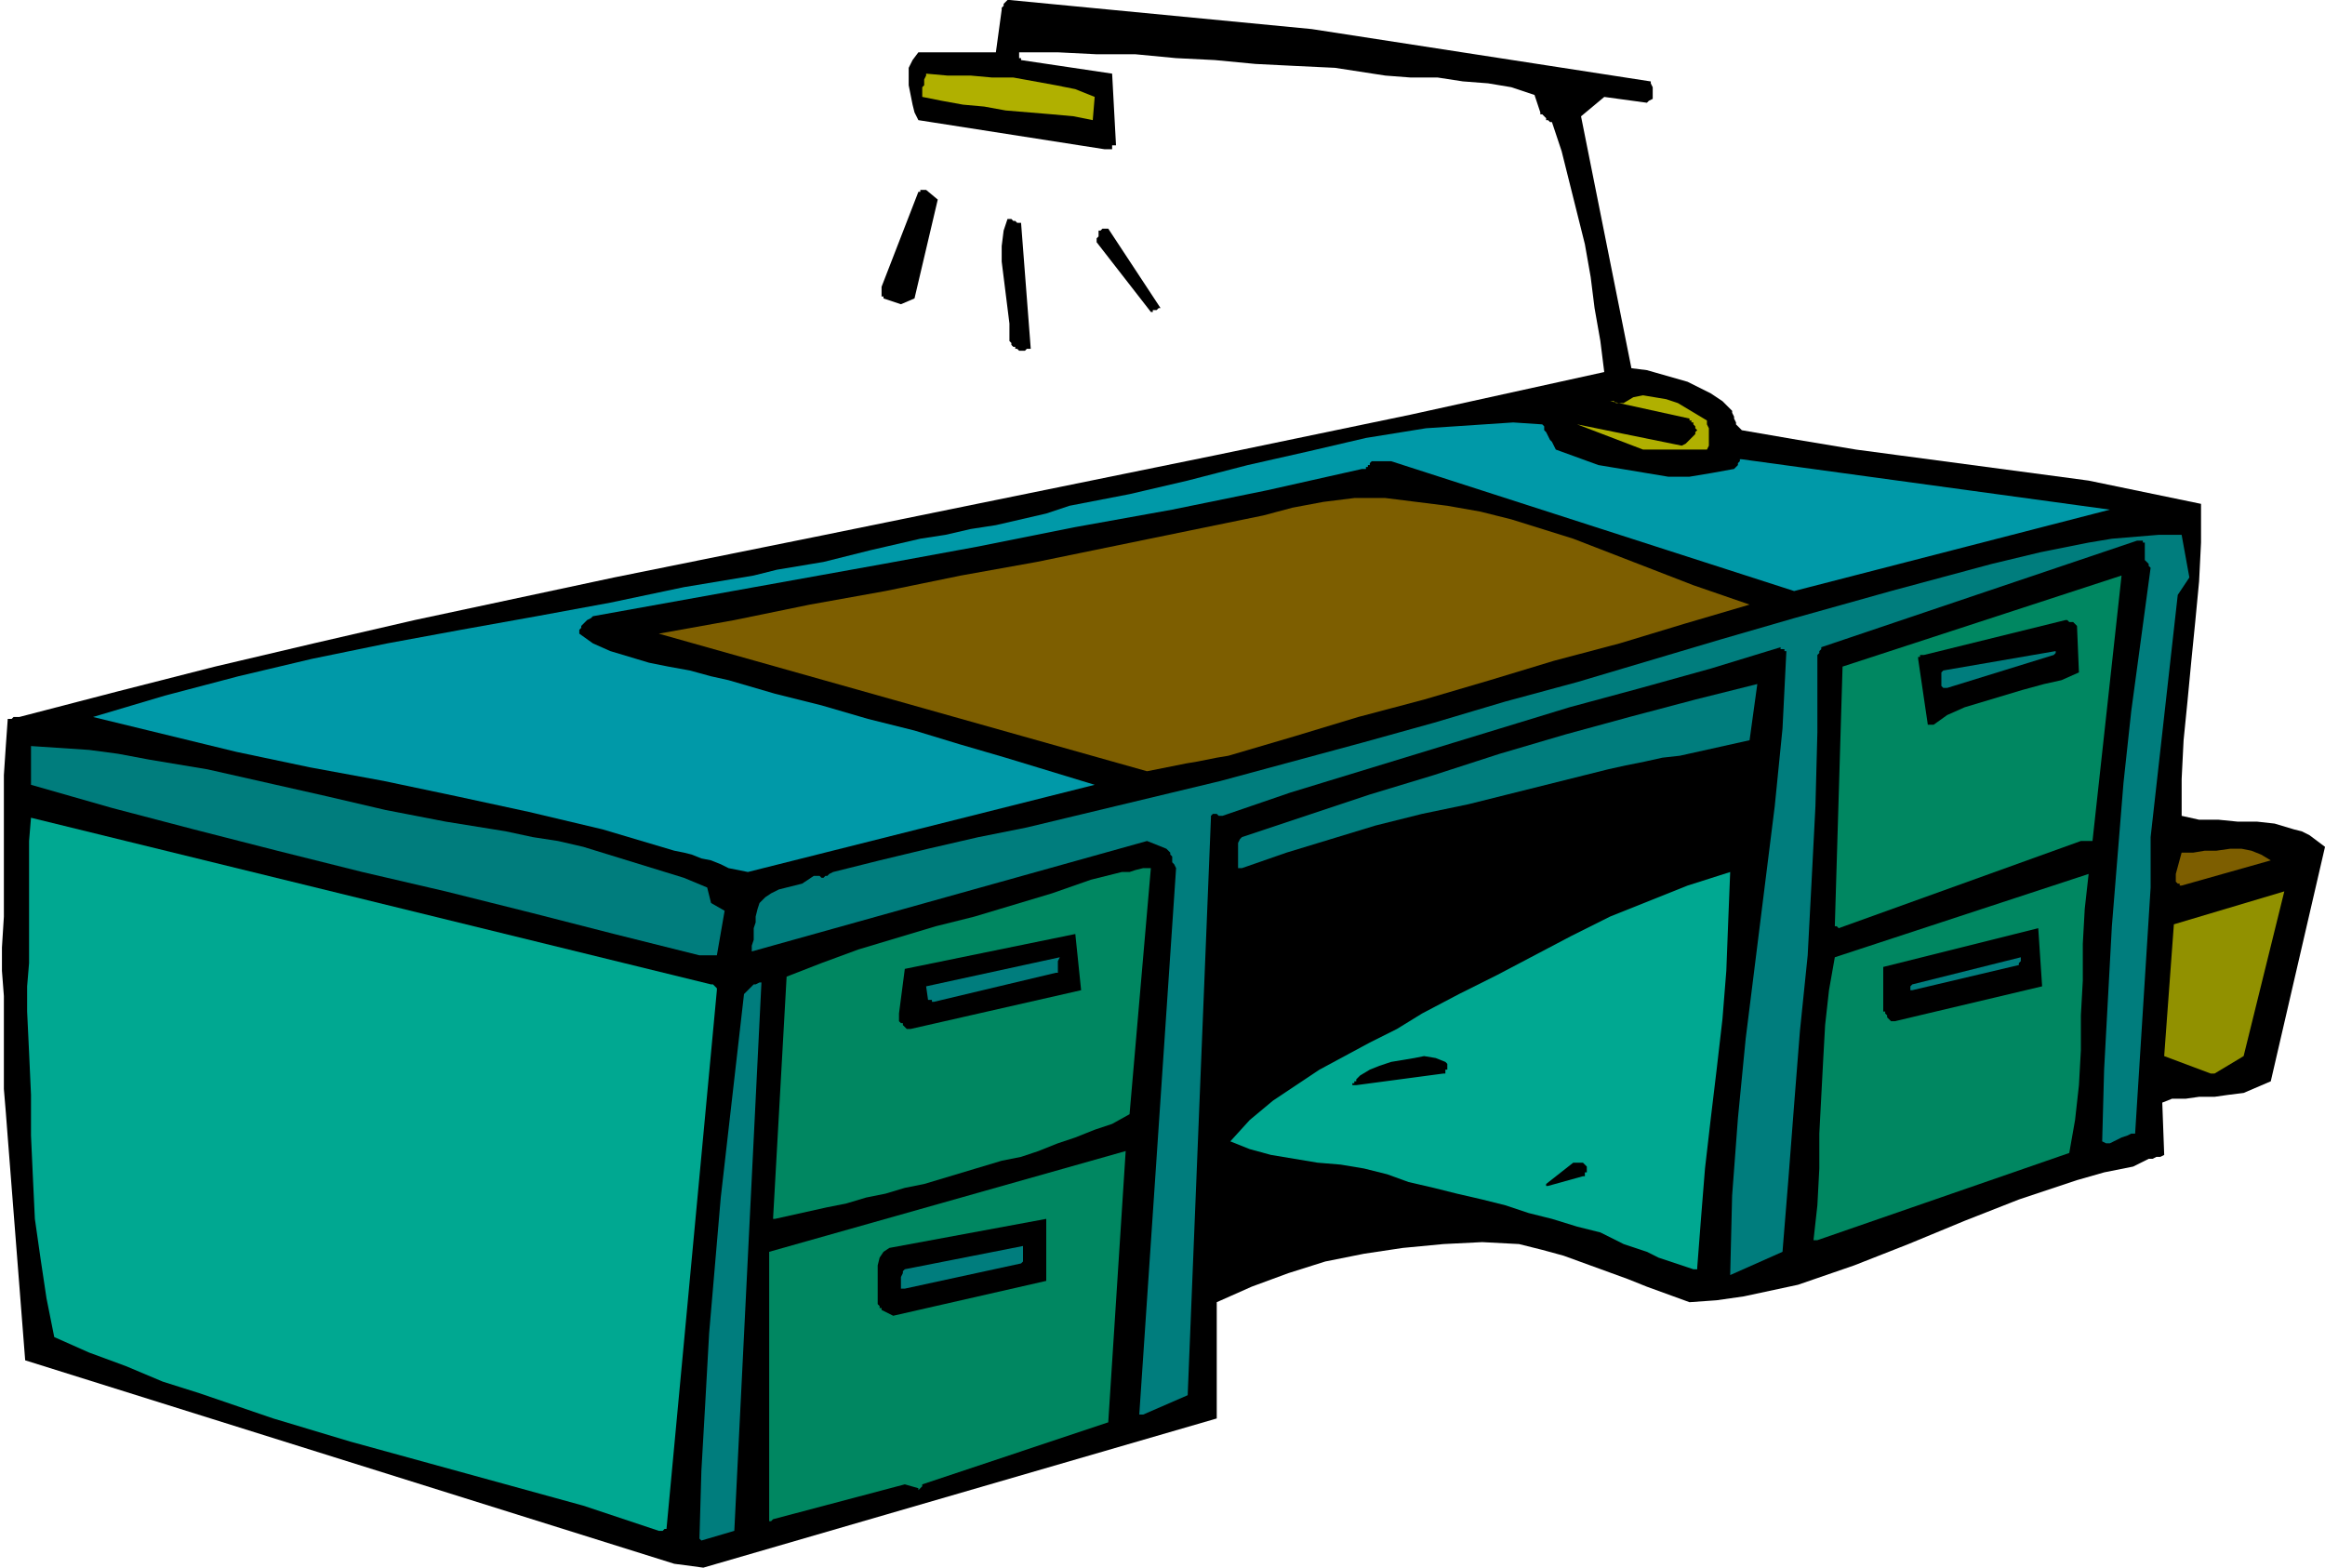 <svg xmlns="http://www.w3.org/2000/svg" fill-rule="evenodd" height="258.72" preserveAspectRatio="none" stroke-linecap="round" viewBox="0 0 1200 809" width="3.997in"><style>.brush1{fill:#000}.pen1{stroke:none}.brush2{fill:#007d7d}.brush3{fill:#00a891}.brush4{fill:#008761}.brush6{fill:#7d5e00}.brush8{fill:#b0b000}</style><path class="pen1 brush1" d="m363 809 265-77v-60l18-8 19-7 19-6 20-4 20-3 21-2 20-1 19 1 12 3 11 3 11 4 11 4 11 4 10 4 11 4 11 4 14-1 14-2 14-3 14-3 29-10 28-11 29-12 28-11 15-5 15-5 14-4 15-3 2-1 2-1 2-1 2-1h2l2-1h2l2-1-1-27 5-2h7l7-1h8l7-1 8-1 7-3 7-3 28-121-4-3-4-3-4-2-4-1-10-3-9-1h-10l-10-1h-10l-9-2v-19l1-20 2-20 2-21 2-20 2-21 1-20v-20l-29-6-29-6-30-4-30-4-30-4-30-4-30-5-29-5-1-1-1-1-1-1v-1l-1-2v-1l-1-2v-1l-5-5-6-4-6-3-6-3-7-2-7-2-7-2-8-1-26-130 12-10 22 3 1-1 2-1v-6l-1-2v-1L677 15 521 0h-1l-1 1-1 1v1l-1 1v1l-3 22h-40l-3 4-2 4v9l1 5 1 5 1 4 2 4 96 15h4v-2h2l-2-37-47-7v-1h-1v-3h20l20 1h20l21 2 20 1 21 2 20 1 21 1 13 2 13 2 13 1h14l13 2 13 1 12 2 12 4 3 9v1h1l1 1 1 1v1h1l1 1h1l5 15 4 16 4 16 4 16 3 17 2 16 3 17 2 16-100 22-101 21-103 21-103 21-104 21-103 22-52 12-51 12-51 13-50 13H7l-1 1H4l-1 14-1 15v73l-1 16v12l1 13v48l1 12 1 13 9 115 335 105 15 2z"/><path class="pen1 brush2" d="m362 795 17-5 14-283h-1l-2 1h-1l-1 1-1 1-1 1-1 1-1 1-4 35-4 35-4 35-3 35-3 35-2 36-2 35-1 35 1 1z"/><path class="pen1 brush3" d="M340 790h2l1-1h1l26-278v-1l-1-1-1-1h-1L16 422l-1 12v63l-1 12v13l1 21 1 22v21l1 22 1 21 3 21 3 20 4 20 18 8 19 7 19 8 19 6 38 13 40 12 40 11 40 11 40 11 39 13z"/><path class="pen1 brush4" d="m399 784 68-18 7 2v1l1-1 1-1v-1l96-32 9-140-184 52v139h1l1-1z"/><path class="pen1 brush2" d="m590 730 23-10 12-298v-1l1-1h2l1 1h2l35-12 36-11 36-11 36-11 36-11 37-10 36-10 36-11v1h2v1h1l-2 40-4 40-5 40-5 40-5 40-4 41-3 40-1 41 27-12 3-37 3-39 3-38 4-39 2-38 2-39 1-38v-40l1-1v-1l1-1v-1l163-55h3v1h1v9l1 1 1 1v1l1 1-5 37-5 37-4 37-3 37-3 37-2 37-2 37-1 37 2 1h2l2-1 2-1 2-1 3-1 2-1h2l8-127v-26l14-125 6-9-4-22h-12l-12 1-12 1-12 2-25 5-25 6-26 7-26 7-25 7-25 7-38 11-37 11-37 11-37 10-37 11-36 10-37 10-37 10-25 6-25 6-25 6-25 6-25 5-26 6-25 6-24 6-2 1-1 1h-1l-1 1h-1l-1-1h-3l-3 2-3 2-4 1-4 1-4 1-4 2-3 2-3 3-1 3-1 4v3l-1 3v6l-1 3v3l204-57 10 4 1 1 1 1v1l1 1v3l1 1 1 2-19 282h2z"/><path class="pen1 brush1" d="m461 679 79-18v-32l-81 15-3 2-2 3-1 4v20l1 1v1h1v1l6 3z"/><path class="pen1 brush2" d="m467 665 60-13 1-1v-8l-61 12-1 1v1l-1 2v6h2z"/><path class="pen1 brush3" d="M876 655v-1l2-26 2-25 3-26 3-25 3-26 2-25 1-26 1-25-22 7-20 8-20 8-20 10-19 10-19 10-20 10-19 10-13 8-14 7-13 7-13 7-12 8-12 8-12 10-10 11 10 4 11 3 12 2 12 2 12 1 12 2 12 3 11 4 13 3 12 3 13 3 12 3 12 4 12 3 13 4 12 3 6 3 6 3 6 2 6 2 6 3 6 2 6 2 6 2h2z"/><path class="pen1 brush4" d="m938 640 130-45 3-17 2-18 1-18v-18l1-18v-19l1-18 2-18-131 43-3 17-2 18-1 18-1 19-1 19v18l-1 19-2 18h2zm-538-11 27-6 10-2 10-3 10-2 10-3 10-2 10-3 10-3 10-3 10-3 10-2 9-3 10-4 9-3 10-4 9-3 9-5 11-127h-4l-4 1-3 1h-4l-4 1-4 1-4 1-4 1-20 7-20 6-20 6-20 5-20 6-20 6-19 7-18 7-7 125h1z"/><path class="pen1 brush1" d="m799 612 18-5h1v-2h1v-3l-1-1-1-1h-5l-14 11v1h1zm-99-52 45-6h1v-2h1v-3l-1-1-5-2-6-1-5 1-6 1-6 1-6 2-5 2-5 3-1 1-1 1v1h-1v1h-1v1h2z"/><path class="pen1" style="fill:#919100" d="M1141 554h2l15-9 21-85-57 17-5 68 24 9z"/><path class="pen1 brush1" d="m470 531 88-20-3-29-88 18-3 23v4l1 1h1v1l1 1 1 1h2zm508-4 76-18-2-30-80 20v23h1v1l1 1v1l1 1 1 1h2z"/><path class="pen1 brush2" d="m482 517 63-15h1v-6l1-2-69 15 1 7h2v1h1zm505-6 55-13v-1l1-1v-2l-56 14-1 1v2h1zm-626-18h9l4-23-7-4-2-8-12-5-13-4-13-4-13-4-13-4-13-3-13-2-14-3-31-5-31-6-30-7-31-7-31-7-30-5-16-3-15-2-15-1-15-1v20l42 12 42 11 43 11 44 11 43 10 44 11 43 11 44 11z"/><path class="pen1 brush4" d="m949 479 125-45h6l15-137-144 47-4 134h1l1 1z"/><path class="pen1 brush6" d="m1126 457 46-13-5-3-5-2-5-1h-6l-7 1h-6l-6 1h-6l-3 11v4l1 1h1v1h1z"/><path class="pen1" style="fill:#0099a8" d="m386 450 179-45-23-7-23-7-24-7-23-7-24-6-24-7-24-6-24-7-9-2-11-3-11-2-10-2-10-3-10-3-9-4-7-5v-2l1-1v-1l1-1 1-1 1-1 2-1 1-1 50-9 50-9 50-9 49-9 50-10 50-9 49-10 49-11h2v-1h1v-1h1v-1l1-1h10l208 67 163-42-190-26h-1v1l-1 1v1l-1 1-1 1-11 2-12 2h-11l-12-2-12-2-12-2-11-4-11-4-1-2-1-2-1-1-1-2-1-2-1-1v-2l-1-1-15-1-15 1-15 1-15 1-31 5-30 7-31 7-31 8-30 7-31 6-12 4-13 3-13 3-13 2-13 3-13 2-13 3-13 3-12 3-12 3-12 2-12 2-12 3-12 2-12 2-12 2-38 8-38 7-39 7-38 7-39 8-38 9-38 10-37 11 37 9 37 9 38 8 38 7 38 8 37 8 38 9 37 11 5 1 4 1 5 2 5 1 5 2 4 2 5 1 5 1z"/><path class="pen1 brush2" d="m641 448 23-8 23-7 23-7 24-6 24-5 24-6 24-6 24-6 9-2 10-2 9-2 9-1 9-2 9-2 9-2 9-2 4-29-32 8-34 9-33 9-34 10-34 11-33 10-33 11-33 11-1 1-1 2v13h2z"/><path class="pen1 brush6" d="m592 398 5-1 5-1 5-1 5-1 6-1 5-1 5-1 6-1 34-10 33-10 34-9 34-10 33-10 34-9 33-10 34-10-29-10-31-12-31-12-32-10-16-4-17-3-16-2-16-2h-16l-16 2-16 3-15 4-39 8-39 8-39 8-39 7-39 8-39 7-39 8-39 7 252 71z"/><path class="pen1 brush1" d="m998 374 7-5 9-4 10-3 10-3 10-3 11-3 9-2 9-4-1-24-1-1-1-1h-2l-1-1h-1l-73 18h-2v1h-1v1l5 34h3z"/><path class="pen1 brush2" d="m1005 355 55-17 1-1v-1l-58 10-1 1v7l1 1h2z"/><path class="pen1 brush8" d="M848 232h33l1-2v-9l-1-2v-2l-5-3-5-3-5-3-6-2-6-1-6-1-5 1-5 3h-4l-1-1h-2l41 9v1h1v1h1v1l1 1v1l1 1-1 1v1l-1 1-1 1-1 1-1 1-1 1-2 1-54-11 34 13z"/><path class="pen1 brush1" d="M527 181h2l1-1h2l-5-65h-2l-1-1h-1l-1-1h-2l-2 6-1 8v8l1 8 1 8 1 8 1 8v9l1 1v1l1 1h1v1h1l1 1h1zm68-21h2l1-1h1l-27-41h-3l-1 1h-1v3l-1 1v2l28 36h1v-1zm-130-3 7-3 12-51-6-5h-3v1h-1l-19 49v5h1v1l9 3z"/><path class="pen1 brush8" d="m564 62 1-12-10-4-10-2-11-2-11-2h-11l-11-1h-12l-11-1v1l-1 2v3l-1 1v5l10 2 11 2 11 1 11 2 12 1 12 1 11 1 10 2z"/></svg>
